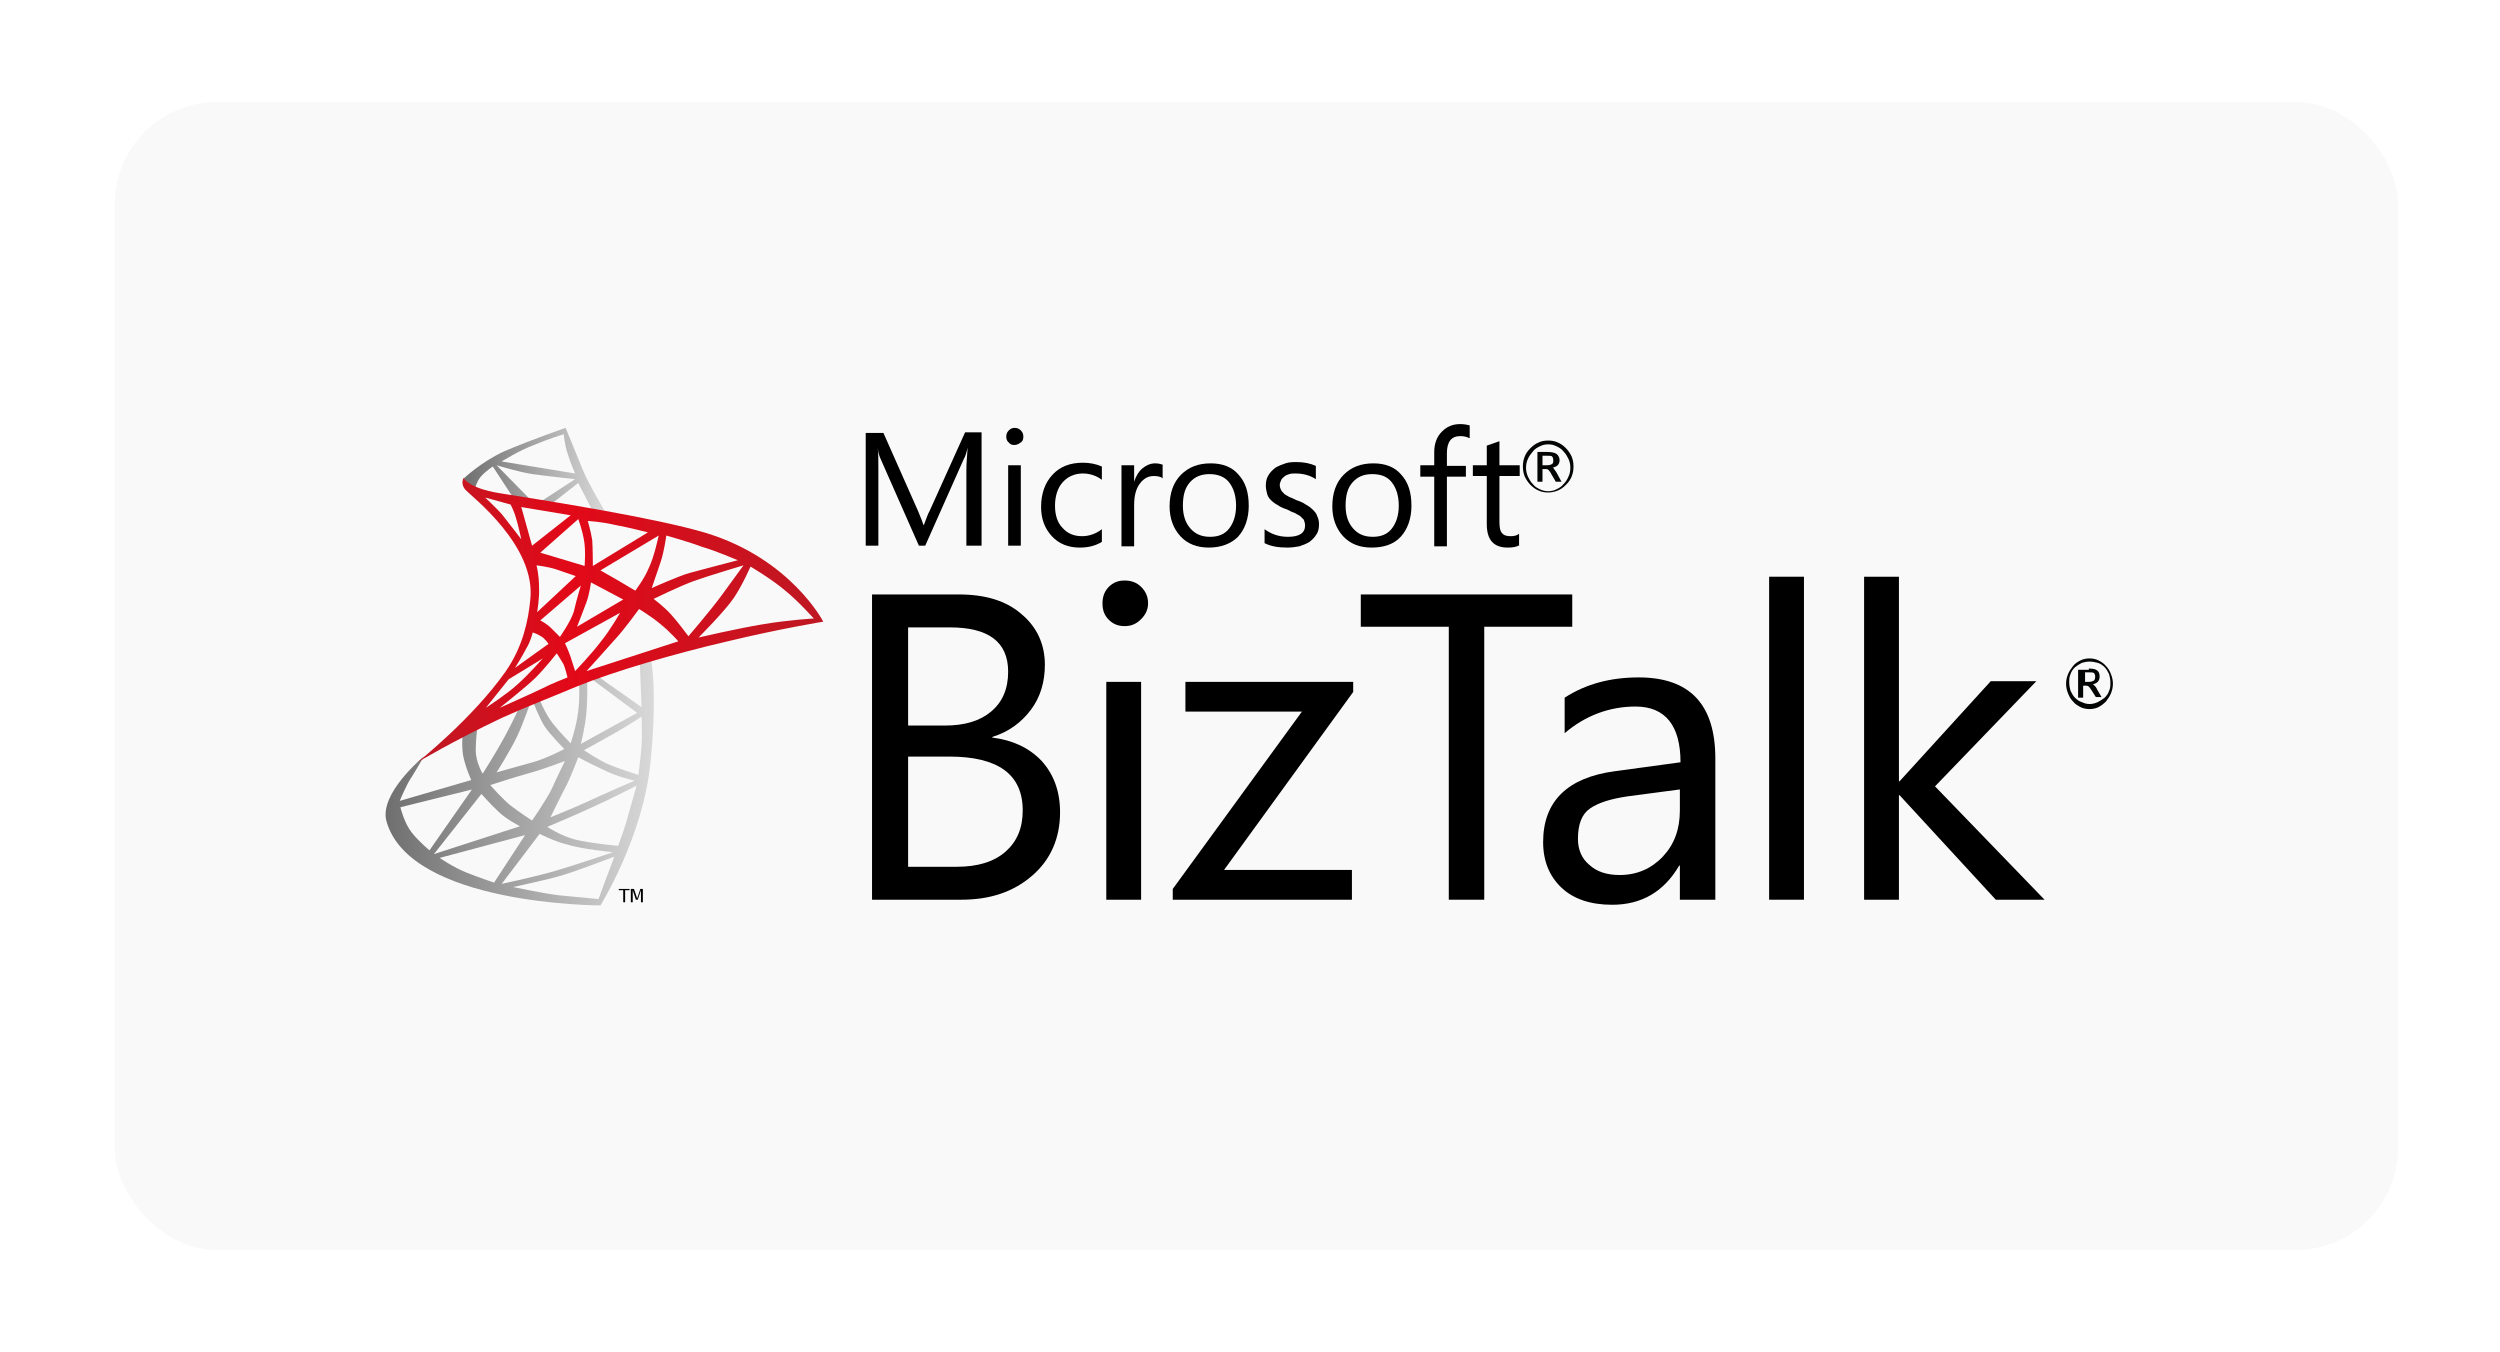 <svg width="196" height="106" viewBox="0 0 196 106" fill="none" xmlns="http://www.w3.org/2000/svg">
<g filter="url(#filter0_d_4046_510)">
<rect y="3" width="179" height="90" rx="8" fill="#F9F9F9"/>
<path d="M23.283 55.904C22.886 56.451 22.34 57.791 22.34 57.791L27.949 56.153C27.949 56.153 27.502 55.209 27.304 54.216C27.155 53.174 27.304 52.379 27.304 52.379L28.445 51.932C28.445 51.932 28.296 52.876 28.296 53.819C28.296 54.763 28.842 55.656 28.842 55.656C28.842 55.656 29.885 54.018 30.53 52.826C31.175 51.634 31.771 50.343 31.771 50.343L32.615 49.996C32.615 49.996 32.019 51.734 31.523 52.776C31.026 53.819 29.934 55.557 29.934 55.557C29.934 55.557 31.672 55.06 32.763 54.763C33.855 54.465 35.245 53.72 35.245 53.72C35.245 53.72 34.054 52.528 33.657 51.883C33.26 51.237 32.763 49.946 32.763 49.946L33.26 49.748C33.26 49.748 33.756 50.989 34.352 51.734C34.947 52.478 35.742 53.273 35.742 53.273C35.742 53.273 36.188 51.982 36.337 50.741C36.486 49.499 36.387 48.457 36.387 48.457L37.032 48.159C37.032 48.159 37.082 49.599 36.982 50.79C36.883 52.032 36.536 53.322 36.536 53.322L40.953 50.89L37.28 48.159L37.777 47.96L41.301 50.443L41.152 46.769L41.996 46.421C41.996 46.421 42.591 48.904 41.996 54.812C41.4 60.671 38.074 65.984 38.074 65.984C38.074 65.984 23.134 65.984 21.298 59.38C20.702 57.195 24.226 54.316 24.226 54.316C24.226 54.316 23.631 55.358 23.283 55.904ZM23.283 60.274C23.879 61.019 24.673 61.664 24.673 61.664L27.998 56.898L22.39 58.288C22.39 58.288 22.688 59.529 23.283 60.274ZM28.743 57.245L25.02 61.962L31.771 59.777C31.771 59.777 30.679 59.231 30.083 58.635C29.488 58.089 28.743 57.245 28.743 57.245ZM27.552 63.402C28.544 63.799 29.736 64.196 29.736 64.196L32.168 60.472L25.467 62.26C25.467 62.26 26.559 63.005 27.552 63.402ZM33.309 60.373L30.331 64.296C30.331 64.296 32.912 63.749 34.451 63.303C35.99 62.856 39.067 61.813 39.067 61.813C39.067 61.813 36.536 61.565 35.493 61.217C34.451 60.969 33.309 60.373 33.309 60.373ZM34.799 65.189C36.288 65.338 37.926 65.487 37.926 65.487C37.926 65.487 38.273 64.544 38.472 63.998C38.67 63.501 39.166 62.161 39.166 62.161C39.166 62.161 36.188 63.303 34.997 63.65C33.806 63.998 31.225 64.544 31.225 64.544C31.225 64.544 33.309 64.991 34.799 65.189ZM31.076 58.188C31.721 58.685 32.714 59.33 32.714 59.33C32.714 59.33 33.955 57.543 34.302 56.749C34.65 55.954 35.295 54.663 35.295 54.663C35.295 54.663 33.458 55.358 32.515 55.607C31.572 55.855 29.438 56.55 29.438 56.55C29.438 56.55 30.431 57.692 31.076 58.188ZM36.337 54.365C36.337 54.365 35.742 55.954 35.344 56.699C34.947 57.444 34.153 59.082 34.153 59.082C34.153 59.082 36.238 58.238 37.181 57.791C38.124 57.344 40.755 56.202 40.755 56.202C40.755 56.202 39.365 55.904 38.323 55.358C37.231 54.862 36.337 54.365 36.337 54.365ZM36.784 53.819C36.784 53.819 37.826 54.514 38.571 54.862C39.315 55.209 41.053 55.755 41.053 55.755C41.053 55.755 41.251 54.167 41.301 53.471C41.35 52.776 41.301 51.188 41.301 51.188C41.301 51.188 39.911 52.081 39.365 52.379C38.769 52.727 36.784 53.819 36.784 53.819ZM40.904 56.599C40.904 56.599 38.472 57.841 37.429 58.288C36.387 58.784 33.905 59.827 33.905 59.827C33.905 59.827 34.947 60.522 36.089 60.82C37.28 61.118 39.464 61.316 39.464 61.316C39.464 61.316 40.06 59.728 40.258 58.884C40.507 58.039 40.904 56.599 40.904 56.599Z" fill="url(#paint0_linear_4046_510)"/>
<path d="M27.354 32.518C27.354 32.518 28.694 31.227 30.53 30.383C32.615 29.489 35.345 28.546 35.345 28.546C35.345 28.546 36.189 30.582 36.685 31.823C37.181 33.015 38.521 35.249 38.521 35.249L37.479 35.1L36.337 32.866L33.856 34.802L32.962 34.604L36.089 32.568C36.089 32.568 33.806 32.32 32.764 32.171C31.721 32.022 29.934 31.476 29.934 31.476L32.813 34.405L31.424 34.306L29.637 31.575C29.637 31.575 29.091 31.922 28.694 32.369C28.346 32.767 28.197 33.462 28.197 33.462L27.354 32.518ZM30.332 31.178L36.089 32.121C36.089 32.121 35.643 31.078 35.494 30.532C35.295 29.986 35.196 29.043 35.196 29.043C35.196 29.043 34.054 29.39 32.863 29.887C31.672 30.334 30.332 31.178 30.332 31.178Z" fill="url(#paint1_linear_4046_510)"/>
<path d="M30.629 47.662C32.019 45.676 32.416 43.591 32.565 42.101C33.111 37.831 27.949 33.909 27.502 33.412C27.055 32.916 27.353 32.469 27.353 32.469C27.353 32.469 27.701 33.263 30.133 33.66C33.21 34.157 42.244 35.547 46.364 36.788C53.015 38.824 55.546 43.74 55.546 43.74C55.546 43.74 52.171 44.286 48.051 45.279C43.981 46.222 39.166 47.613 36.139 48.854C34.253 49.648 32.069 50.492 30.331 51.287C26.46 53.124 23.73 54.763 23.73 54.763C23.73 54.763 28.048 51.337 30.629 47.662ZM29.041 34.008C29.041 34.008 29.885 34.802 30.331 35.299C30.778 35.845 31.87 37.285 31.87 37.285C31.87 37.285 31.622 36.093 31.374 35.349C31.175 34.802 31.026 34.554 31.026 34.554L29.041 34.008ZM31.87 34.753L32.714 37.782L35.742 35.398L31.87 34.753ZM36.337 35.696L33.359 38.328L36.834 39.37C36.834 39.37 36.933 38.129 36.784 37.335C36.635 36.491 36.337 35.696 36.337 35.696ZM37.082 35.845C37.082 35.845 37.33 36.689 37.429 37.335C37.479 37.98 37.479 39.37 37.479 39.37L41.797 36.739C41.797 36.739 40.258 36.342 39.166 36.143C38.124 35.895 37.082 35.845 37.082 35.845ZM42.641 36.987L38.075 39.718C38.075 39.718 38.869 40.165 39.464 40.512C40.06 40.86 40.804 41.307 40.804 41.307C40.804 41.307 41.499 40.413 41.847 39.569C42.293 38.675 42.641 36.987 42.641 36.987ZM43.237 36.987C43.237 36.987 43.088 38.179 42.79 39.072C42.492 39.966 42.095 41.108 42.095 41.108C42.095 41.108 44.18 40.165 45.073 39.917C45.966 39.668 48.845 38.923 48.845 38.923C48.845 38.923 47.108 38.179 46.066 37.881C45.023 37.484 43.237 36.987 43.237 36.987ZM49.292 39.321C49.292 39.321 46.463 40.165 45.371 40.562C44.279 40.959 42.244 41.952 42.244 41.952C42.244 41.952 43.038 42.548 43.584 43.144C44.13 43.74 44.974 44.882 44.974 44.882C44.974 44.882 46.761 42.796 47.555 41.704C48.349 40.612 49.292 39.321 49.292 39.321ZM49.838 39.42C49.838 39.42 49.242 40.81 48.547 41.853C47.853 42.896 45.768 44.981 45.768 44.981C45.768 44.981 48.746 44.286 50.831 43.938C52.915 43.591 54.801 43.492 54.801 43.492C54.801 43.492 53.61 42.151 52.568 41.307C51.526 40.413 49.838 39.42 49.838 39.42ZM33.061 39.321C33.061 39.321 33.26 40.016 33.26 41.059C33.31 41.853 33.111 42.995 33.111 42.995L36.139 40.165C36.139 40.165 35.295 39.867 34.55 39.619C33.905 39.42 33.061 39.321 33.061 39.321ZM36.536 40.91L33.359 43.64C33.359 43.64 33.856 43.889 34.203 44.236C34.501 44.534 34.898 44.931 34.898 44.931C34.898 44.931 35.742 43.74 35.99 42.945C36.188 42.052 36.536 40.91 36.536 40.91ZM37.33 40.661C37.33 40.661 37.231 41.505 36.983 42.2C36.734 42.896 36.238 44.137 36.238 44.137L39.861 42.002L37.33 40.661ZM39.613 43.045L35.295 45.428C35.295 45.428 35.593 46.073 35.742 46.52C35.891 46.967 36.089 47.613 36.089 47.613C36.089 47.613 37.38 46.272 38.124 45.279C38.918 44.286 39.613 43.045 39.613 43.045ZM41.102 42.747C41.102 42.747 39.961 44.336 39.216 45.13C38.521 45.925 36.983 47.613 36.983 47.613L44.18 45.279C44.18 45.279 43.534 44.534 42.79 43.938C42.095 43.343 41.102 42.747 41.102 42.747ZM32.267 45.825C31.969 46.421 31.374 47.364 31.374 47.364L34.004 45.478C34.004 45.478 33.707 45.031 33.409 44.882C33.111 44.683 32.764 44.584 32.764 44.584C32.764 44.584 32.615 45.279 32.267 45.825ZM33.558 46.62L30.877 48.258L29.091 50.492C29.091 50.492 30.778 49.4 31.572 48.655C32.416 47.911 33.558 46.62 33.558 46.62ZM34.65 46.222C34.65 46.222 33.707 47.414 33.012 48.109C32.317 48.804 30.183 50.492 30.183 50.492C30.183 50.492 32.962 49.251 33.558 48.953C34.104 48.655 35.493 48.109 35.493 48.109C35.493 48.109 35.295 47.265 35.146 47.017C34.947 46.669 34.65 46.222 34.65 46.222Z" fill="url(#paint2_linear_4046_510)"/>
<path d="M39.464 64.693H40.358V64.792H40.01V65.736H39.861V64.792H39.514V64.693H39.464Z" fill="#000100"/>
<path d="M40.507 64.693H40.705L40.953 65.438L41.202 64.693H41.4V65.736H41.251V64.792L41.003 65.537H40.854L40.606 64.792V65.736H40.457V64.693H40.507Z" fill="#000100"/>
<path d="M112.378 29.539C112.676 29.539 112.924 29.589 113.123 29.688C113.37 29.788 113.569 29.936 113.767 30.135C113.966 30.334 114.116 30.582 114.214 30.781C114.314 31.029 114.363 31.277 114.363 31.575C114.363 31.873 114.314 32.121 114.214 32.37C114.116 32.618 113.966 32.816 113.767 33.015C113.569 33.214 113.37 33.362 113.123 33.462C112.874 33.561 112.626 33.611 112.378 33.611C112.08 33.611 111.832 33.561 111.633 33.462C111.385 33.362 111.187 33.214 110.988 33.015C110.79 32.816 110.641 32.568 110.542 32.37C110.442 32.121 110.393 31.873 110.393 31.575C110.393 31.277 110.442 31.029 110.542 30.781C110.641 30.532 110.79 30.334 110.988 30.135C111.187 29.936 111.385 29.788 111.633 29.688C111.832 29.589 112.08 29.539 112.378 29.539ZM112.378 29.837C112.13 29.837 111.931 29.887 111.733 29.986C111.534 30.085 111.336 30.185 111.187 30.383C111.038 30.582 110.889 30.731 110.79 30.979C110.69 31.178 110.641 31.426 110.641 31.674C110.641 31.923 110.69 32.121 110.79 32.37C110.889 32.568 110.988 32.767 111.187 32.965C111.336 33.164 111.534 33.263 111.733 33.362C111.931 33.462 112.18 33.511 112.378 33.511C112.626 33.511 112.825 33.462 113.023 33.362C113.222 33.263 113.42 33.164 113.569 32.965C113.718 32.816 113.867 32.618 113.966 32.37C114.066 32.171 114.116 31.923 114.116 31.674C114.116 31.426 114.066 31.178 113.966 30.979C113.867 30.781 113.767 30.582 113.569 30.383C113.42 30.185 113.222 30.085 113.023 29.986C112.825 29.887 112.626 29.837 112.378 29.837ZM112.329 30.433C112.626 30.433 112.874 30.483 113.023 30.582C113.172 30.681 113.272 30.88 113.272 31.078C113.272 31.227 113.222 31.376 113.123 31.476C113.023 31.575 112.874 31.625 112.726 31.674C112.775 31.674 112.825 31.724 112.874 31.823C112.924 31.873 113.023 32.022 113.073 32.121L113.42 32.767H112.973L112.626 32.171C112.527 31.972 112.427 31.873 112.378 31.823C112.329 31.774 112.229 31.774 112.13 31.774H111.931V32.767H111.534V30.433H112.329ZM112.279 30.731H111.931V31.476H112.279C112.477 31.476 112.626 31.426 112.676 31.376C112.775 31.327 112.775 31.227 112.775 31.078C112.775 30.93 112.726 30.83 112.676 30.781C112.626 30.731 112.477 30.731 112.279 30.731Z" fill="#030504"/>
<path d="M154.816 46.62C155.064 46.62 155.313 46.669 155.511 46.769C155.71 46.868 155.957 47.017 156.107 47.215C156.306 47.414 156.404 47.613 156.504 47.861C156.603 48.109 156.653 48.358 156.653 48.606C156.653 48.854 156.603 49.102 156.504 49.35C156.404 49.599 156.256 49.797 156.107 49.996C155.909 50.195 155.71 50.343 155.511 50.443C155.313 50.542 155.064 50.592 154.816 50.592C154.568 50.592 154.32 50.542 154.121 50.443C153.923 50.343 153.674 50.195 153.526 49.996C153.327 49.797 153.228 49.599 153.129 49.35C153.029 49.102 152.98 48.854 152.98 48.606C152.98 48.358 153.029 48.109 153.129 47.861C153.228 47.613 153.377 47.414 153.526 47.215C153.674 47.017 153.923 46.868 154.121 46.769C154.32 46.669 154.568 46.62 154.816 46.62ZM154.816 46.868C154.617 46.868 154.37 46.918 154.22 46.967C154.022 47.066 153.873 47.166 153.674 47.315C153.526 47.464 153.377 47.662 153.327 47.861C153.228 48.059 153.228 48.258 153.228 48.506C153.228 48.755 153.277 48.953 153.327 49.152C153.426 49.35 153.526 49.549 153.674 49.698C153.823 49.847 154.022 49.996 154.22 50.046C154.419 50.145 154.617 50.195 154.816 50.195C155.015 50.195 155.263 50.145 155.462 50.046C155.66 49.946 155.809 49.847 156.007 49.698C156.156 49.549 156.306 49.35 156.355 49.152C156.454 48.953 156.454 48.755 156.454 48.506C156.454 48.258 156.404 48.059 156.355 47.861C156.256 47.662 156.156 47.464 156.007 47.315C155.859 47.166 155.66 47.017 155.462 46.967C155.263 46.918 155.064 46.868 154.816 46.868ZM154.766 47.414C155.064 47.414 155.313 47.464 155.412 47.563C155.56 47.662 155.61 47.811 155.61 48.059C155.61 48.209 155.56 48.358 155.462 48.457C155.362 48.556 155.263 48.606 155.064 48.655C155.114 48.655 155.163 48.705 155.213 48.755C155.263 48.804 155.362 48.904 155.412 49.053L155.759 49.648H155.313L154.965 49.102C154.866 48.953 154.766 48.804 154.717 48.804C154.667 48.755 154.568 48.755 154.469 48.755H154.32V49.698H153.923V47.513H154.766V47.414ZM154.766 47.712H154.469V48.457H154.766C154.965 48.457 155.064 48.407 155.163 48.358C155.213 48.308 155.263 48.209 155.263 48.059C155.263 47.911 155.213 47.811 155.163 47.762C155.064 47.712 154.965 47.712 154.766 47.712Z" fill="#030504"/>
<path d="M59.368 65.537V41.605H66.168C68.252 41.605 69.89 42.101 71.082 43.144C72.273 44.137 72.918 45.478 72.918 47.116C72.918 48.457 72.571 49.648 71.826 50.641C71.082 51.634 70.089 52.379 68.798 52.776V52.826C70.387 53.025 71.677 53.62 72.67 54.663C73.613 55.706 74.109 57.047 74.109 58.685C74.109 60.721 73.365 62.409 71.925 63.65C70.436 64.941 68.6 65.537 66.366 65.537H59.368ZM62.197 44.137V51.883H65.076C66.614 51.883 67.806 51.535 68.699 50.79C69.593 50.046 70.039 49.003 70.039 47.662C70.039 45.329 68.501 44.187 65.473 44.187H62.197V44.137ZM62.197 54.365V62.955H66.019C67.657 62.955 68.947 62.558 69.841 61.764C70.734 60.969 71.181 59.926 71.181 58.536C71.181 55.706 69.245 54.316 65.423 54.316H62.197V54.365Z" fill="black"/>
<path d="M79.172 44.087C78.676 44.087 78.279 43.938 77.931 43.591C77.584 43.243 77.435 42.846 77.435 42.3C77.435 41.803 77.584 41.356 77.931 41.009C78.279 40.661 78.676 40.512 79.172 40.512C79.669 40.512 80.115 40.661 80.463 41.009C80.81 41.356 81.009 41.754 81.009 42.3C81.009 42.796 80.81 43.193 80.463 43.541C80.066 43.938 79.669 44.087 79.172 44.087ZM80.463 65.537H77.733V48.456H80.463V65.537Z" fill="black"/>
<path d="M97.09 49.251L86.965 63.203H96.991V65.537H82.944V64.693L93.07 50.79H83.937V48.456H97.09V49.251Z" fill="black"/>
<path d="M114.264 44.137H107.365V65.537H104.585V44.137H97.686V41.605H114.264V44.137Z" fill="black"/>
<path d="M125.432 65.537H122.702V62.856H122.653C121.462 64.892 119.724 65.934 117.392 65.934C115.704 65.934 114.363 65.487 113.42 64.594C112.477 63.7 111.981 62.508 111.981 61.019C111.981 57.841 113.867 55.954 117.64 55.458L122.752 54.763C122.752 51.883 121.56 50.393 119.228 50.393C117.193 50.393 115.307 51.088 113.669 52.479V49.698C115.356 48.606 117.292 48.109 119.476 48.109C123.496 48.109 125.482 50.244 125.482 54.465V65.537H125.432ZM122.653 56.898L118.533 57.444C117.243 57.642 116.299 57.94 115.654 58.387C115.009 58.834 114.711 59.629 114.711 60.77C114.711 61.614 115.009 62.31 115.604 62.806C116.2 63.352 116.994 63.601 117.987 63.601C119.327 63.601 120.469 63.104 121.362 62.161C122.256 61.217 122.702 60.026 122.702 58.536V56.898H122.653Z" fill="black"/>
<path d="M132.43 65.537H129.7V40.214H132.43V65.537Z" fill="black"/>
<path d="M151.292 65.537H147.47L139.926 57.344H139.876V65.537H137.146V40.214H139.876V56.252H139.926L147.073 48.407H150.647L142.705 56.649L151.292 65.537Z" fill="black"/>
<path d="M67.806 37.782H66.764V31.823C66.764 31.376 66.813 30.781 66.863 30.085C66.764 30.532 66.664 30.83 66.565 30.979L63.537 37.782H63.041L60.063 31.029C59.964 30.83 59.864 30.532 59.815 30.135C59.864 30.483 59.864 31.078 59.864 31.873V37.782H58.872V28.944H60.261L62.991 35.1C63.19 35.597 63.339 35.944 63.388 36.143H63.438C63.637 35.647 63.736 35.299 63.885 35.051L66.664 28.894H67.955V37.782H67.806Z" fill="black"/>
<path d="M70.536 29.887C70.337 29.887 70.189 29.837 70.089 29.688C69.94 29.589 69.891 29.39 69.891 29.241C69.891 29.043 69.94 28.894 70.089 28.745C70.238 28.596 70.387 28.546 70.536 28.546C70.734 28.546 70.883 28.596 71.032 28.745C71.181 28.894 71.231 29.043 71.231 29.241C71.231 29.44 71.181 29.589 71.032 29.688C70.883 29.787 70.734 29.887 70.536 29.887ZM71.032 37.781H70.04V31.476H71.032V37.781Z" fill="black"/>
<path d="M77.386 37.484C76.889 37.782 76.343 37.931 75.648 37.931C74.755 37.931 74.01 37.633 73.464 37.037C72.918 36.441 72.621 35.696 72.621 34.753C72.621 33.71 72.918 32.866 73.514 32.221C74.11 31.575 74.904 31.277 75.897 31.277C76.443 31.277 76.939 31.376 77.386 31.575V32.618C76.939 32.27 76.393 32.121 75.897 32.121C75.251 32.121 74.705 32.369 74.308 32.816C73.911 33.263 73.713 33.909 73.713 34.653C73.713 35.398 73.911 35.994 74.308 36.391C74.705 36.838 75.202 37.037 75.847 37.037C76.393 37.037 76.939 36.838 77.386 36.491V37.484Z" fill="black"/>
<path d="M82.2 32.518C82.001 32.369 81.753 32.32 81.455 32.32C81.008 32.32 80.661 32.518 80.363 32.916C80.065 33.313 79.916 33.859 79.916 34.604V37.831H78.924V31.476H79.916V32.767C80.065 32.32 80.264 31.972 80.562 31.724C80.86 31.476 81.207 31.327 81.555 31.327C81.803 31.327 82.001 31.376 82.15 31.426V32.518H82.2Z" fill="black"/>
<path d="M85.774 37.93C84.831 37.93 84.086 37.632 83.54 37.037C82.994 36.441 82.696 35.646 82.696 34.703C82.696 33.66 82.994 32.816 83.59 32.22C84.185 31.625 84.93 31.327 85.923 31.327C86.866 31.327 87.61 31.625 88.106 32.22C88.653 32.816 88.901 33.611 88.901 34.653C88.901 35.646 88.603 36.49 88.057 37.086C87.511 37.632 86.717 37.93 85.774 37.93ZM85.823 32.171C85.178 32.171 84.682 32.369 84.285 32.816C83.888 33.263 83.739 33.859 83.739 34.653C83.739 35.398 83.937 35.994 84.334 36.441C84.731 36.888 85.228 37.086 85.873 37.086C86.518 37.086 87.014 36.888 87.362 36.441C87.709 35.994 87.908 35.398 87.908 34.653C87.908 33.859 87.709 33.263 87.362 32.816C87.014 32.369 86.469 32.171 85.823 32.171Z" fill="black"/>
<path d="M90.142 37.583V36.49C90.688 36.888 91.283 37.086 91.978 37.086C92.872 37.086 93.318 36.788 93.318 36.193C93.318 36.044 93.269 35.895 93.219 35.746C93.12 35.646 93.02 35.547 92.921 35.448C92.772 35.348 92.623 35.299 92.475 35.2C92.276 35.15 92.127 35.05 91.928 34.951C91.631 34.852 91.382 34.753 91.184 34.604C90.985 34.504 90.787 34.355 90.638 34.206C90.489 34.057 90.39 33.908 90.34 33.71C90.291 33.511 90.241 33.313 90.241 33.064C90.241 32.767 90.291 32.518 90.439 32.27C90.588 32.022 90.737 31.873 90.985 31.674C91.234 31.525 91.482 31.426 91.78 31.327C92.077 31.227 92.375 31.227 92.673 31.227C93.219 31.227 93.715 31.327 94.162 31.525V32.568C93.715 32.27 93.169 32.121 92.574 32.121C92.375 32.121 92.226 32.121 92.077 32.171C91.928 32.22 91.78 32.27 91.68 32.369C91.581 32.469 91.482 32.518 91.432 32.667C91.382 32.767 91.333 32.916 91.333 33.015C91.333 33.164 91.382 33.313 91.432 33.412C91.482 33.511 91.581 33.611 91.68 33.71C91.78 33.809 91.928 33.859 92.077 33.958C92.226 34.008 92.425 34.107 92.623 34.206C92.921 34.306 93.169 34.405 93.368 34.554C93.566 34.653 93.765 34.802 93.914 34.951C94.063 35.1 94.212 35.249 94.261 35.448C94.361 35.646 94.41 35.845 94.41 36.093C94.41 36.391 94.361 36.689 94.212 36.888C94.063 37.136 93.914 37.285 93.666 37.483C93.418 37.632 93.169 37.732 92.872 37.831C92.574 37.881 92.276 37.93 91.928 37.93C91.184 37.93 90.638 37.831 90.142 37.583Z" fill="black"/>
<path d="M98.53 37.93C97.587 37.93 96.842 37.632 96.296 37.037C95.751 36.441 95.453 35.646 95.453 34.703C95.453 33.66 95.751 32.816 96.346 32.22C96.942 31.625 97.686 31.327 98.679 31.327C99.622 31.327 100.366 31.625 100.863 32.22C101.409 32.816 101.657 33.611 101.657 34.653C101.657 35.646 101.359 36.49 100.813 37.086C100.267 37.682 99.473 37.93 98.53 37.93ZM98.58 32.171C97.934 32.171 97.438 32.369 97.041 32.816C96.644 33.263 96.495 33.859 96.495 34.653C96.495 35.398 96.694 35.994 97.091 36.441C97.488 36.888 97.984 37.086 98.629 37.086C99.275 37.086 99.771 36.888 100.118 36.441C100.466 35.994 100.664 35.398 100.664 34.653C100.664 33.859 100.466 33.263 100.118 32.816C99.771 32.369 99.275 32.171 98.58 32.171Z" fill="black"/>
<path d="M106.174 29.341C105.975 29.241 105.777 29.192 105.479 29.192C104.784 29.192 104.437 29.639 104.437 30.532V31.525H105.926V32.369H104.437V37.831H103.444V32.369H102.352V31.476H103.444V30.433C103.444 29.788 103.643 29.241 104.04 28.844C104.437 28.447 104.883 28.248 105.479 28.248C105.777 28.248 106.025 28.298 106.224 28.348V29.341H106.174Z" fill="black"/>
<path d="M110.145 37.732C109.897 37.881 109.599 37.93 109.202 37.93C108.11 37.93 107.564 37.335 107.564 36.093V32.32H106.472V31.476H107.564V29.936L108.556 29.589V31.476H110.145V32.32H108.556V35.895C108.556 36.342 108.606 36.639 108.755 36.788C108.904 36.987 109.152 37.037 109.45 37.037C109.698 37.037 109.946 36.987 110.095 36.838V37.732H110.145Z" fill="black"/>
</g>
<defs>
<filter id="filter0_d_4046_510" x="0" y="0.3" width="195.7" height="105.4" filterUnits="userSpaceOnUse" color-interpolation-filters="sRGB">
<feFlood flood-opacity="0" result="BackgroundImageFix"/>
<feColorMatrix in="SourceAlpha" type="matrix" values="0 0 0 0 0 0 0 0 0 0 0 0 0 0 0 0 0 0 127 0" result="hardAlpha"/>
<feMorphology radius="5" operator="erode" in="SourceAlpha" result="effect1_dropShadow_4046_510"/>
<feOffset dx="9" dy="5"/>
<feGaussianBlur stdDeviation="6.35"/>
<feComposite in2="hardAlpha" operator="out"/>
<feColorMatrix type="matrix" values="0 0 0 0 0 0 0 0 0 0 0 0 0 0 0 0 0 0 0.25 0"/>
<feBlend mode="normal" in2="BackgroundImageFix" result="effect1_dropShadow_4046_510"/>
<feBlend mode="normal" in="SourceGraphic" in2="effect1_dropShadow_4046_510" result="shape"/>
</filter>
<linearGradient id="paint0_linear_4046_510" x1="21.292" y1="56.155" x2="42.294" y2="56.155" gradientUnits="userSpaceOnUse">
<stop stop-color="#706F70"/>
<stop offset="1" stop-color="#D9D9D9"/>
</linearGradient>
<linearGradient id="paint1_linear_4046_510" x1="27.354" y1="31.925" x2="38.536" y2="31.925" gradientUnits="userSpaceOnUse">
<stop stop-color="#706F70"/>
<stop offset="1" stop-color="#D9D9D9"/>
</linearGradient>
<linearGradient id="paint2_linear_4046_510" x1="23.734" y1="43.604" x2="55.541" y2="43.604" gradientUnits="userSpaceOnUse">
<stop stop-color="#BE1823"/>
<stop offset="0.376" stop-color="#E20918"/>
<stop offset="0.994" stop-color="#BE1823"/>
</linearGradient>
</defs>
</svg>
